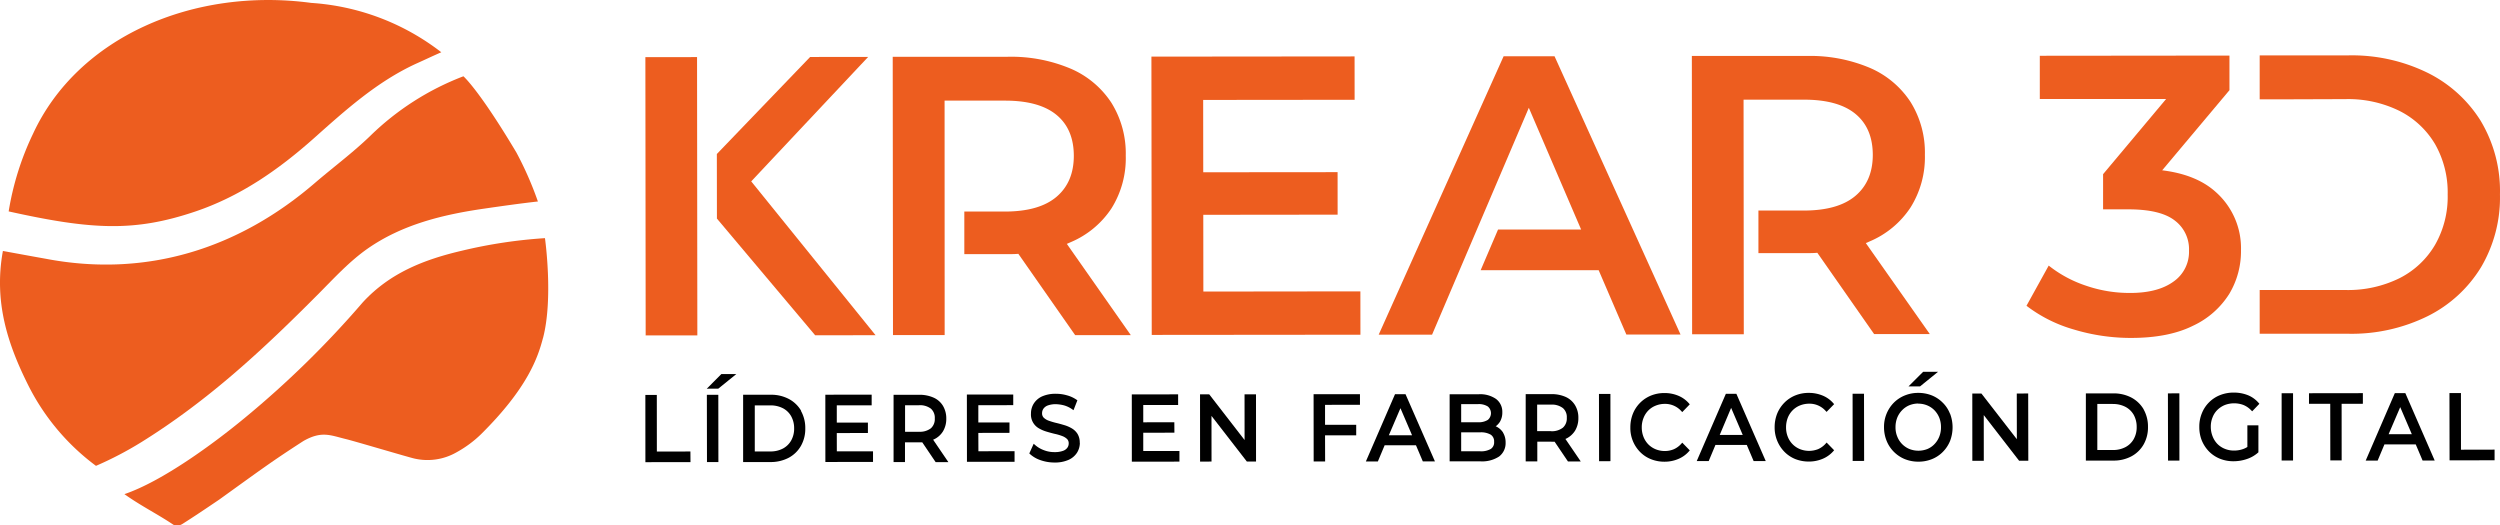 <?xml version="1.0" encoding="UTF-8"?>
<svg xmlns="http://www.w3.org/2000/svg" id="Layer_2" data-name="Layer 2" width="645.92" height="135.77" viewBox="0 0 645.92 135.77">
  <g id="Capa_1" data-name="Capa 1">
    <path d="M140.29,87.33c-1.31,5-3.94,12.9-16,24.85a29.15,29.15,0,0,1-6.28,4.65A15.1,15.1,0,0,1,107,118.46c-1.64-.38-15.45-4.49-17.57-5-4.11-1-6.29-2.19-11,.46-8.21,5.29-11.14,7.5-21.79,15.16-3.43,2.32-6.36,4.3-9.6,6.35a2.5,2.5,0,0,1-2.2.17c-4.17-2.81-8.22-4.76-12.7-7.93,9.79-3.32,23-13,31.09-19.69A249.37,249.37,0,0,0,93.69,78.16c7-7.63,15.86-11.1,25.67-13.39a126.58,126.58,0,0,1,21.44-3.24s2.2,15.48-.5,25.8Z" transform="translate(0 0)" fill="#ed5d1f"></path>
    <path d="M138.94,52.06c-4.34.48-9.56,1.22-13.75,1.83C114.42,55.44,103.86,58,94.85,64.33c-4.53,3.2-8.4,7.39-12.33,11.36-14.4,14.5-28.57,27.71-46,38.55a90.78,90.78,0,0,1-11.72,6.12A58.53,58.53,0,0,1,7.31,99.56C1.94,88.84-1.63,77.89.75,64.84c3.15.58,8.12,1.49,11,2,26.06,5,49.95-2.56,69.81-19.74,4.68-4,9.68-7.72,14.11-12a70.38,70.38,0,0,1,24.06-15.39s4,3.42,13.71,19.73a88.41,88.41,0,0,1,5.54,12.63Z" transform="translate(0 0)" fill="#ed5d1f"></path>
    <path d="M114,13.51c-2.3,1-4.37,2-6.44,2.92-10.11,4.64-18.27,12-26.44,19.28C71.91,43.9,62,50.8,50.19,54.74c-15.46,5.17-26.42,4.67-47.95-.12a73.26,73.26,0,0,1,6.3-20.07C20.13,9.53,50-3.33,80.41.75A61.42,61.42,0,0,1,114,13.49Z" transform="translate(0 0)" fill="#ed5d1f"></path>
    <polygon points="194.09 46.86 224.3 14.71 209.31 14.72 185.21 39.79 185.23 56.55 185.26 56.51 210.61 86.62 226.22 86.61 194.09 46.86" fill="#ed5d1f"></polygon>
    <rect x="166.78" y="14.76" width="13.35" height="71.9" transform="translate(-0.05 0.18) rotate(-0.06)" fill="#ed5d1f"></rect>
    <path d="M275.66,63l1-.44a23.61,23.61,0,0,0,10.52-8.74,24.42,24.42,0,0,0,3.68-13.61,24.75,24.75,0,0,0-3.71-13.66,23.76,23.76,0,0,0-10.54-8.82,39.58,39.58,0,0,0-16.38-3.06l-29.58,0,.07,71.9h13.35L244.05,26l15.61,0q8.83,0,13.3,3.68t4.48,10.58q0,6.78-4.46,10.58t-13.3,3.82H249.15v11H260.3c1,0,1.89,0,2.81-.08l14.67,21h14.38L275.63,63Z" transform="translate(0 0)" fill="#ed5d1f"></path>
    <path d="M482.09,62.8l1-.44a23.61,23.61,0,0,0,10.52-8.74A24.42,24.42,0,0,0,497.33,40a24.67,24.67,0,0,0-3.71-13.66,23.76,23.76,0,0,0-10.54-8.82,39.58,39.58,0,0,0-16.38-3.06l-29.58,0,.07,71.9h13.35l-.06-60.61,15.61,0q8.84,0,13.3,3.68T483.87,40q0,6.78-4.46,10.58t-13.3,3.82H454.32v11h12.41c1,0,1.89,0,2.81-.09l14.67,21H498.6L482.07,62.81Z" transform="translate(0 0)" fill="#ed5d1f"></path>
    <polygon points="351.48 75.28 351.49 86.48 297.57 86.53 297.49 14.63 349.98 14.58 349.99 25.78 310.86 25.82 310.88 44.51 345.59 44.48 345.6 55.46 310.89 55.5 310.91 75.33 351.48 75.28" fill="#ed5d1f"></polygon>
    <path d="M382.58,69.81l30.46,0,7.16,16.63h14L401.64,14.53H388.49L356.21,86.47H370l7.1-16.66,4.47-10.48L395,27.85,408.51,59.3l-21.46,0L382.56,69.8Z" transform="translate(0 0)" fill="#ed5d1f"></path>
    <path d="M579,64.68A21.42,21.42,0,0,1,576,75.88a22,22,0,0,1-9.39,8.28q-6.32,3.15-16,3.15a50.93,50.93,0,0,1-14.84-2.19A36.62,36.62,0,0,1,523.58,79l5.74-10.38a31.37,31.37,0,0,0,9.45,5.13,34.51,34.51,0,0,0,11.61,1.94c4.79,0,8.52-1,11.19-2.94a9.35,9.35,0,0,0,4-8,9.26,9.26,0,0,0-3.71-7.8q-3.71-2.86-11.92-2.86h-6.57V45l16.29-19.43-32.64,0V14.41l49-.05V23.3L558.64,44q8.76,1.08,13.75,5.53A19.39,19.39,0,0,1,579,64.69Z" transform="translate(0 0)" fill="#ed5d1f"></path>
    <path d="M641,31.33a33.85,33.85,0,0,0-13.78-12.52,44.44,44.44,0,0,0-20.55-4.5l-22.84,0V25.67h4.65L606,25.61a30,30,0,0,1,14,3.07,22.35,22.35,0,0,1,9.15,8.57,25.2,25.2,0,0,1,3.25,13,25,25,0,0,1-3.22,12.94,22.26,22.26,0,0,1-9.13,8.64,30,30,0,0,1-14,3.1l-22.22,0v11.3l22.85,0a44.41,44.41,0,0,0,20.54-4.54A33.75,33.75,0,0,0,641,69.08a35.39,35.39,0,0,0,4.91-18.85A35.25,35.25,0,0,0,641,31.34Z" transform="translate(0 0)" fill="#ed5d1f"></path>
    <polygon points="178.4 119.4 166.75 119.41 166.74 102.03 169.7 102.03 169.71 116.67 178.38 116.65 178.4 119.4"></polygon>
    <polygon points="190.25 96.64 185.59 100.41 182.61 100.43 186.38 96.64 190.25 96.64"></polygon>
    <polygon points="185.61 119.39 182.66 119.39 182.63 102.01 185.59 102.01 185.61 119.39"></polygon>
    <path d="M207,106.15a8,8,0,0,0-3.19-3.07,9.75,9.75,0,0,0-4.66-1.09H192v17.39h7.09a10,10,0,0,0,4.67-1.1,7.94,7.94,0,0,0,3.17-3.07,8.89,8.89,0,0,0,1.13-4.54,9,9,0,0,0-1.13-4.53Zm-1.82,4.53a6.19,6.19,0,0,1-.76,3.12,5.3,5.3,0,0,1-2.12,2.08,6.8,6.8,0,0,1-3.29.76h-4v-11.9h4a6.9,6.9,0,0,1,3.28.74,5.2,5.2,0,0,1,2.12,2.06,6.31,6.31,0,0,1,.77,3.13Z" transform="translate(0 0)"></path>
    <polygon points="225.56 116.61 225.56 119.35 213.25 119.36 213.24 101.98 225.21 101.97 225.21 104.72 216.2 104.72 216.2 109.19 224.24 109.18 224.24 111.87 216.2 111.89 216.21 116.61 225.56 116.61"></polygon>
    <path d="M241.13,113.56l.08,0a5.47,5.47,0,0,0,2.43-2.12,6.21,6.21,0,0,0,.85-3.28,6.32,6.32,0,0,0-.86-3.31,5.36,5.36,0,0,0-2.43-2.12,8.83,8.83,0,0,0-3.73-.73h-6.6l0,17.39h2.95v-5.1h3.62c.29,0,.58,0,.85,0l3.45,5.11h3.29l-3.93-5.78Zm-3.73-2h-3.56V104.7h3.57a4.65,4.65,0,0,1,3.11.89,3.12,3.12,0,0,1,1,2.52,3.18,3.18,0,0,1-1,2.54,4.64,4.64,0,0,1-3.11.9Z" transform="translate(0 0)"></path>
    <polygon points="262.13 116.57 262.13 119.31 249.83 119.32 249.81 101.94 261.79 101.94 261.79 104.68 252.77 104.69 252.77 109.15 260.82 109.15 260.82 111.83 252.77 111.85 252.79 116.59 262.13 116.57"></polygon>
    <path d="M279,114.4a4.82,4.82,0,0,1-.72,2.54,5,5,0,0,1-2.19,1.87,8.56,8.56,0,0,1-3.62.69h0a10.9,10.9,0,0,1-3.61-.6,7.73,7.73,0,0,1-2.75-1.59l-.17-.16,1.13-2.5.35.31a7.17,7.17,0,0,0,2.23,1.33,7.36,7.36,0,0,0,2.83.52,6,6,0,0,0,2.15-.32,2.3,2.3,0,0,0,1.13-.8,1.87,1.87,0,0,0,.36-1.14,1.53,1.53,0,0,0-.44-1.14,3.69,3.69,0,0,0-1.29-.77,12.63,12.63,0,0,0-1.85-.54q-1-.24-2.1-.57a8.82,8.82,0,0,1-2-.85,4.08,4.08,0,0,1-2.07-3.82,4.79,4.79,0,0,1,.69-2.54,5,5,0,0,1,2.15-1.89,8.56,8.56,0,0,1,3.62-.69h0a10.15,10.15,0,0,1,2.84.4,8,8,0,0,1,2.48,1.14l.21.15-1,2.55-.35-.24a7,7,0,0,0-2.08-1,9.45,9.45,0,0,0-2.12-.31,5.93,5.93,0,0,0-2.1.33,2.39,2.39,0,0,0-1.12.84,2,2,0,0,0-.35,1.16,1.55,1.55,0,0,0,.44,1.17,3.52,3.52,0,0,0,1.27.76,17.44,17.44,0,0,0,1.86.56c.69.16,1.38.35,2.08.56a8.63,8.63,0,0,1,2,.85,4.37,4.37,0,0,1,1.5,1.43,4.25,4.25,0,0,1,.58,2.32Z" transform="translate(0 0)"></path>
    <polygon points="304.73 116.53 304.73 119.27 292.43 119.28 292.42 101.9 304.39 101.89 304.39 104.64 295.38 104.64 295.38 109.11 303.41 109.1 303.43 111.79 295.38 111.81 295.38 116.53 304.73 116.53"></polygon>
    <polygon points="322.15 119.25 313.01 107.45 313.02 119.25 310.06 119.27 310.05 101.89 312.43 101.89 321.56 113.69 321.55 101.88 324.51 101.88 324.52 119.24 322.15 119.25"></polygon>
    <polygon points="342.35 104.6 342.35 109.76 350.4 109.75 350.4 112.47 342.35 112.47 342.37 119.23 339.41 119.23 339.39 101.85 351.37 101.85 351.37 104.58 342.35 104.6"></polygon>
    <path d="M363.14,101.84h-2.71l-7.53,17.38H356l1.75-4.18h8.09l1.77,4.17h3.13Zm-4.31,10.62,3-7,3,7Z" transform="translate(0 0)"></path>
    <path d="M388.34,111.75a4.36,4.36,0,0,0-1.82-1.58l-.11,0a4.54,4.54,0,0,0,1.12-1.19,4.69,4.69,0,0,0,.62-2.47,4.13,4.13,0,0,0-1.62-3.43,7.16,7.16,0,0,0-4.45-1.22h-7.54V119.2h8a8,8,0,0,0,4.79-1.26,4.34,4.34,0,0,0,1.67-3.6,4.8,4.8,0,0,0-.68-2.59Zm-10.82,4.85v-4.9h4.94a5,5,0,0,1,2.71.61,2.06,2.06,0,0,1,.86,1.85,2,2,0,0,1-.85,1.83,5,5,0,0,1-2.74.61h-4.92Zm0-12.19h4.37a4.33,4.33,0,0,1,2.51.61,2.25,2.25,0,0,1,0,3.47,4.41,4.41,0,0,1-2.51.61h-4.37Z" transform="translate(0 0)"></path>
    <path d="M404.44,113.39l.08,0a5.66,5.66,0,0,0,2.43-2.12,6.24,6.24,0,0,0,.85-3.29,6.13,6.13,0,0,0-.86-3.29,5.46,5.46,0,0,0-2.43-2.14,8.83,8.83,0,0,0-3.73-.72h-6.59v17.38h3v-5.09h3.62a7.81,7.81,0,0,0,.85,0l3.45,5.11h3.31l-3.94-5.78Zm-3.73-2h-3.56v-6.85h3.55a4.69,4.69,0,0,1,3.11.9,3.08,3.08,0,0,1,1,2.51,3.17,3.17,0,0,1-1,2.54,4.62,4.62,0,0,1-3.11.92Z" transform="translate(0 0)"></path>
    <polygon points="416.09 119.15 413.15 119.16 413.12 101.78 416.08 101.78 416.09 119.15"></polygon>
    <path d="M436.59,116.35l-.2.24a7.45,7.45,0,0,1-2.79,2,9.06,9.06,0,0,1-3.57.7h0a9.23,9.23,0,0,1-3.49-.66,8.08,8.08,0,0,1-2.8-1.86,8.81,8.81,0,0,1-2.51-6.34,9.49,9.49,0,0,1,.66-3.54,8.48,8.48,0,0,1,4.65-4.68,9.18,9.18,0,0,1,3.51-.66h0a9.15,9.15,0,0,1,3.54.68,7.43,7.43,0,0,1,2.79,2l.2.24-1.94,2-.24-.25a5.59,5.59,0,0,0-4.26-1.87h0a6.23,6.23,0,0,0-2.38.46,5.49,5.49,0,0,0-1.9,1.26,5.69,5.69,0,0,0-1.23,1.93,6.38,6.38,0,0,0-.45,2.44,6.66,6.66,0,0,0,.45,2.44,5.88,5.88,0,0,0,1.25,1.94,5.79,5.79,0,0,0,1.9,1.26,6.28,6.28,0,0,0,2.36.45h0a6,6,0,0,0,2.32-.46,5.65,5.65,0,0,0,1.94-1.43l.24-.27,1.95,2Z" transform="translate(0 0)"></path>
    <path d="M448.71,101.94l-.09-.2h-2.71l-7.53,17.39h3.09l1.75-4.18h8.09l1.77,4.17h3.13Zm-4.39,10.44,2.95-7,3,7h-5.91Z" transform="translate(0 0)"></path>
    <path d="M473.89,116.31l-.2.24a7.53,7.53,0,0,1-2.79,2,9.11,9.11,0,0,1-3.58.7h0a9.46,9.46,0,0,1-3.49-.65,8.3,8.3,0,0,1-2.79-1.87,8.8,8.8,0,0,1-1.85-2.81,9,9,0,0,1-.68-3.53,9.49,9.49,0,0,1,.66-3.54,8.78,8.78,0,0,1,1.86-2.81,8.44,8.44,0,0,1,2.8-1.87,9.11,9.11,0,0,1,3.51-.66,9.3,9.3,0,0,1,3.54.68,7.38,7.38,0,0,1,2.8,2l.2.23-1.95,2-.24-.25a5.55,5.55,0,0,0-4.26-1.87,6.39,6.39,0,0,0-2.39.46,5.64,5.64,0,0,0-1.89,1.26,5.74,5.74,0,0,0-1.25,1.93,6.84,6.84,0,0,0-.44,2.46,6.46,6.46,0,0,0,.45,2.44,5.64,5.64,0,0,0,3.14,3.19,6.36,6.36,0,0,0,4.7,0,5.68,5.68,0,0,0,1.95-1.43l.24-.27,1.95,2Z" transform="translate(0 0)"></path>
    <polygon points="481.63 119.08 478.67 119.1 478.65 101.72 481.6 101.72 481.63 119.08"></polygon>
    <path d="M503.79,106.84a8,8,0,0,0-1.86-2.81,8.38,8.38,0,0,0-2.81-1.87,9.46,9.46,0,0,0-3.49-.65h0a9.07,9.07,0,0,0-3.53.68,8.48,8.48,0,0,0-2.81,1.87,8.85,8.85,0,0,0-2.52,6.35,9.38,9.38,0,0,0,.68,3.51,8.51,8.51,0,0,0,1.86,2.81,8.62,8.62,0,0,0,2.83,1.89,9.32,9.32,0,0,0,3.53.66,9.19,9.19,0,0,0,3.49-.66,8.19,8.19,0,0,0,2.81-1.87,8.61,8.61,0,0,0,1.86-2.81,9.87,9.87,0,0,0,0-7.07Zm-8.18-2.55h0a6,6,0,0,1,2.32.45A5.64,5.64,0,0,1,499.8,106a6.06,6.06,0,0,1,1.25,1.93,6.6,6.6,0,0,1,.44,2.43,6.46,6.46,0,0,1-.44,2.44,5.89,5.89,0,0,1-1.23,1.93A5.36,5.36,0,0,1,498,116a6.34,6.34,0,0,1-4.69,0,5.79,5.79,0,0,1-1.87-1.27,5.69,5.69,0,0,1-1.25-1.94,6.19,6.19,0,0,1-.45-2.43,6.6,6.6,0,0,1,.44-2.43,5.94,5.94,0,0,1,1.25-1.93,5.64,5.64,0,0,1,1.87-1.29,6.23,6.23,0,0,1,2.35-.45Z" transform="translate(0 0)"></path>
    <polygon points="500.73 96.06 496.07 99.84 493.09 99.84 496.87 96.07 500.73 96.06"></polygon>
    <polygon points="521.67 119.04 512.54 107.24 512.55 119.06 509.59 119.06 509.58 101.68 511.94 101.68 521.09 113.48 521.07 101.68 524.02 101.66 524.05 119.04 521.67 119.04"></polygon>
    <path d="M553.87,105.79a8.06,8.06,0,0,0-3.19-3.07,9.76,9.76,0,0,0-4.67-1.08h-7.09V119H546a9.67,9.67,0,0,0,4.67-1.09,7.94,7.94,0,0,0,3.17-3.07,8.87,8.87,0,0,0,1.13-4.54,9,9,0,0,0-1.13-4.53Zm-8-1.41h0a6.9,6.9,0,0,1,3.28.74,5.33,5.33,0,0,1,2.14,2.07,6.39,6.39,0,0,1,.76,3.13,6.19,6.19,0,0,1-.76,3.12,5.28,5.28,0,0,1-2.12,2.07,6.8,6.8,0,0,1-3.29.76h-4v-11.9h4Z" transform="translate(0 0)"></path>
    <polygon points="563.09 119 560.15 119 560.12 101.64 563.08 101.62 563.09 119"></polygon>
    <path d="M583.5,116.61v.25l-.23.2a8.19,8.19,0,0,1-2.79,1.55,10.52,10.52,0,0,1-3.39.56h0a9.24,9.24,0,0,1-3.53-.65,8.41,8.41,0,0,1-2.81-1.86,9,9,0,0,1-1.86-2.81,9.29,9.29,0,0,1-.66-3.54,9,9,0,0,1,.66-3.53,8.36,8.36,0,0,1,4.69-4.69,9.46,9.46,0,0,1,3.57-.66,9.77,9.77,0,0,1,3.6.66,7.25,7.25,0,0,1,2.8,2l.2.24-1.86,1.94-.24-.24a5.9,5.9,0,0,0-2-1.39,6.84,6.84,0,0,0-4.82,0,6,6,0,0,0-1.93,1.27,5.41,5.41,0,0,0-1.25,1.93,6.31,6.31,0,0,0-.45,2.44,6.63,6.63,0,0,0,.45,2.42,5.9,5.9,0,0,0,1.26,2,5.63,5.63,0,0,0,1.91,1.26,6.11,6.11,0,0,0,2.4.45h0a6.87,6.87,0,0,0,2.35-.4,5.4,5.4,0,0,0,1.08-.53v-5.59h2.85v6.74Z" transform="translate(0 0)"></path>
    <rect x="589.5" y="101.6" width="2.95" height="17.38"></rect>
    <polygon points="610.49 104.32 605 104.33 605.01 118.96 602.08 118.96 602.06 104.33 596.57 104.33 596.57 101.6 610.49 101.58 610.49 104.32"></polygon>
    <path d="M621.46,101.57h-2.71L611.22,119h3.09l1.75-4.18h8.09l1.77,4.17h3.13Zm-4.32,10.62,3-7,3,7Z" transform="translate(0 0)"></path>
    <polygon points="644.52 116.17 644.52 118.92 632.89 118.94 632.86 101.56 635.83 101.56 635.84 116.19 644.52 116.17"></polygon>
  </g>
</svg>
